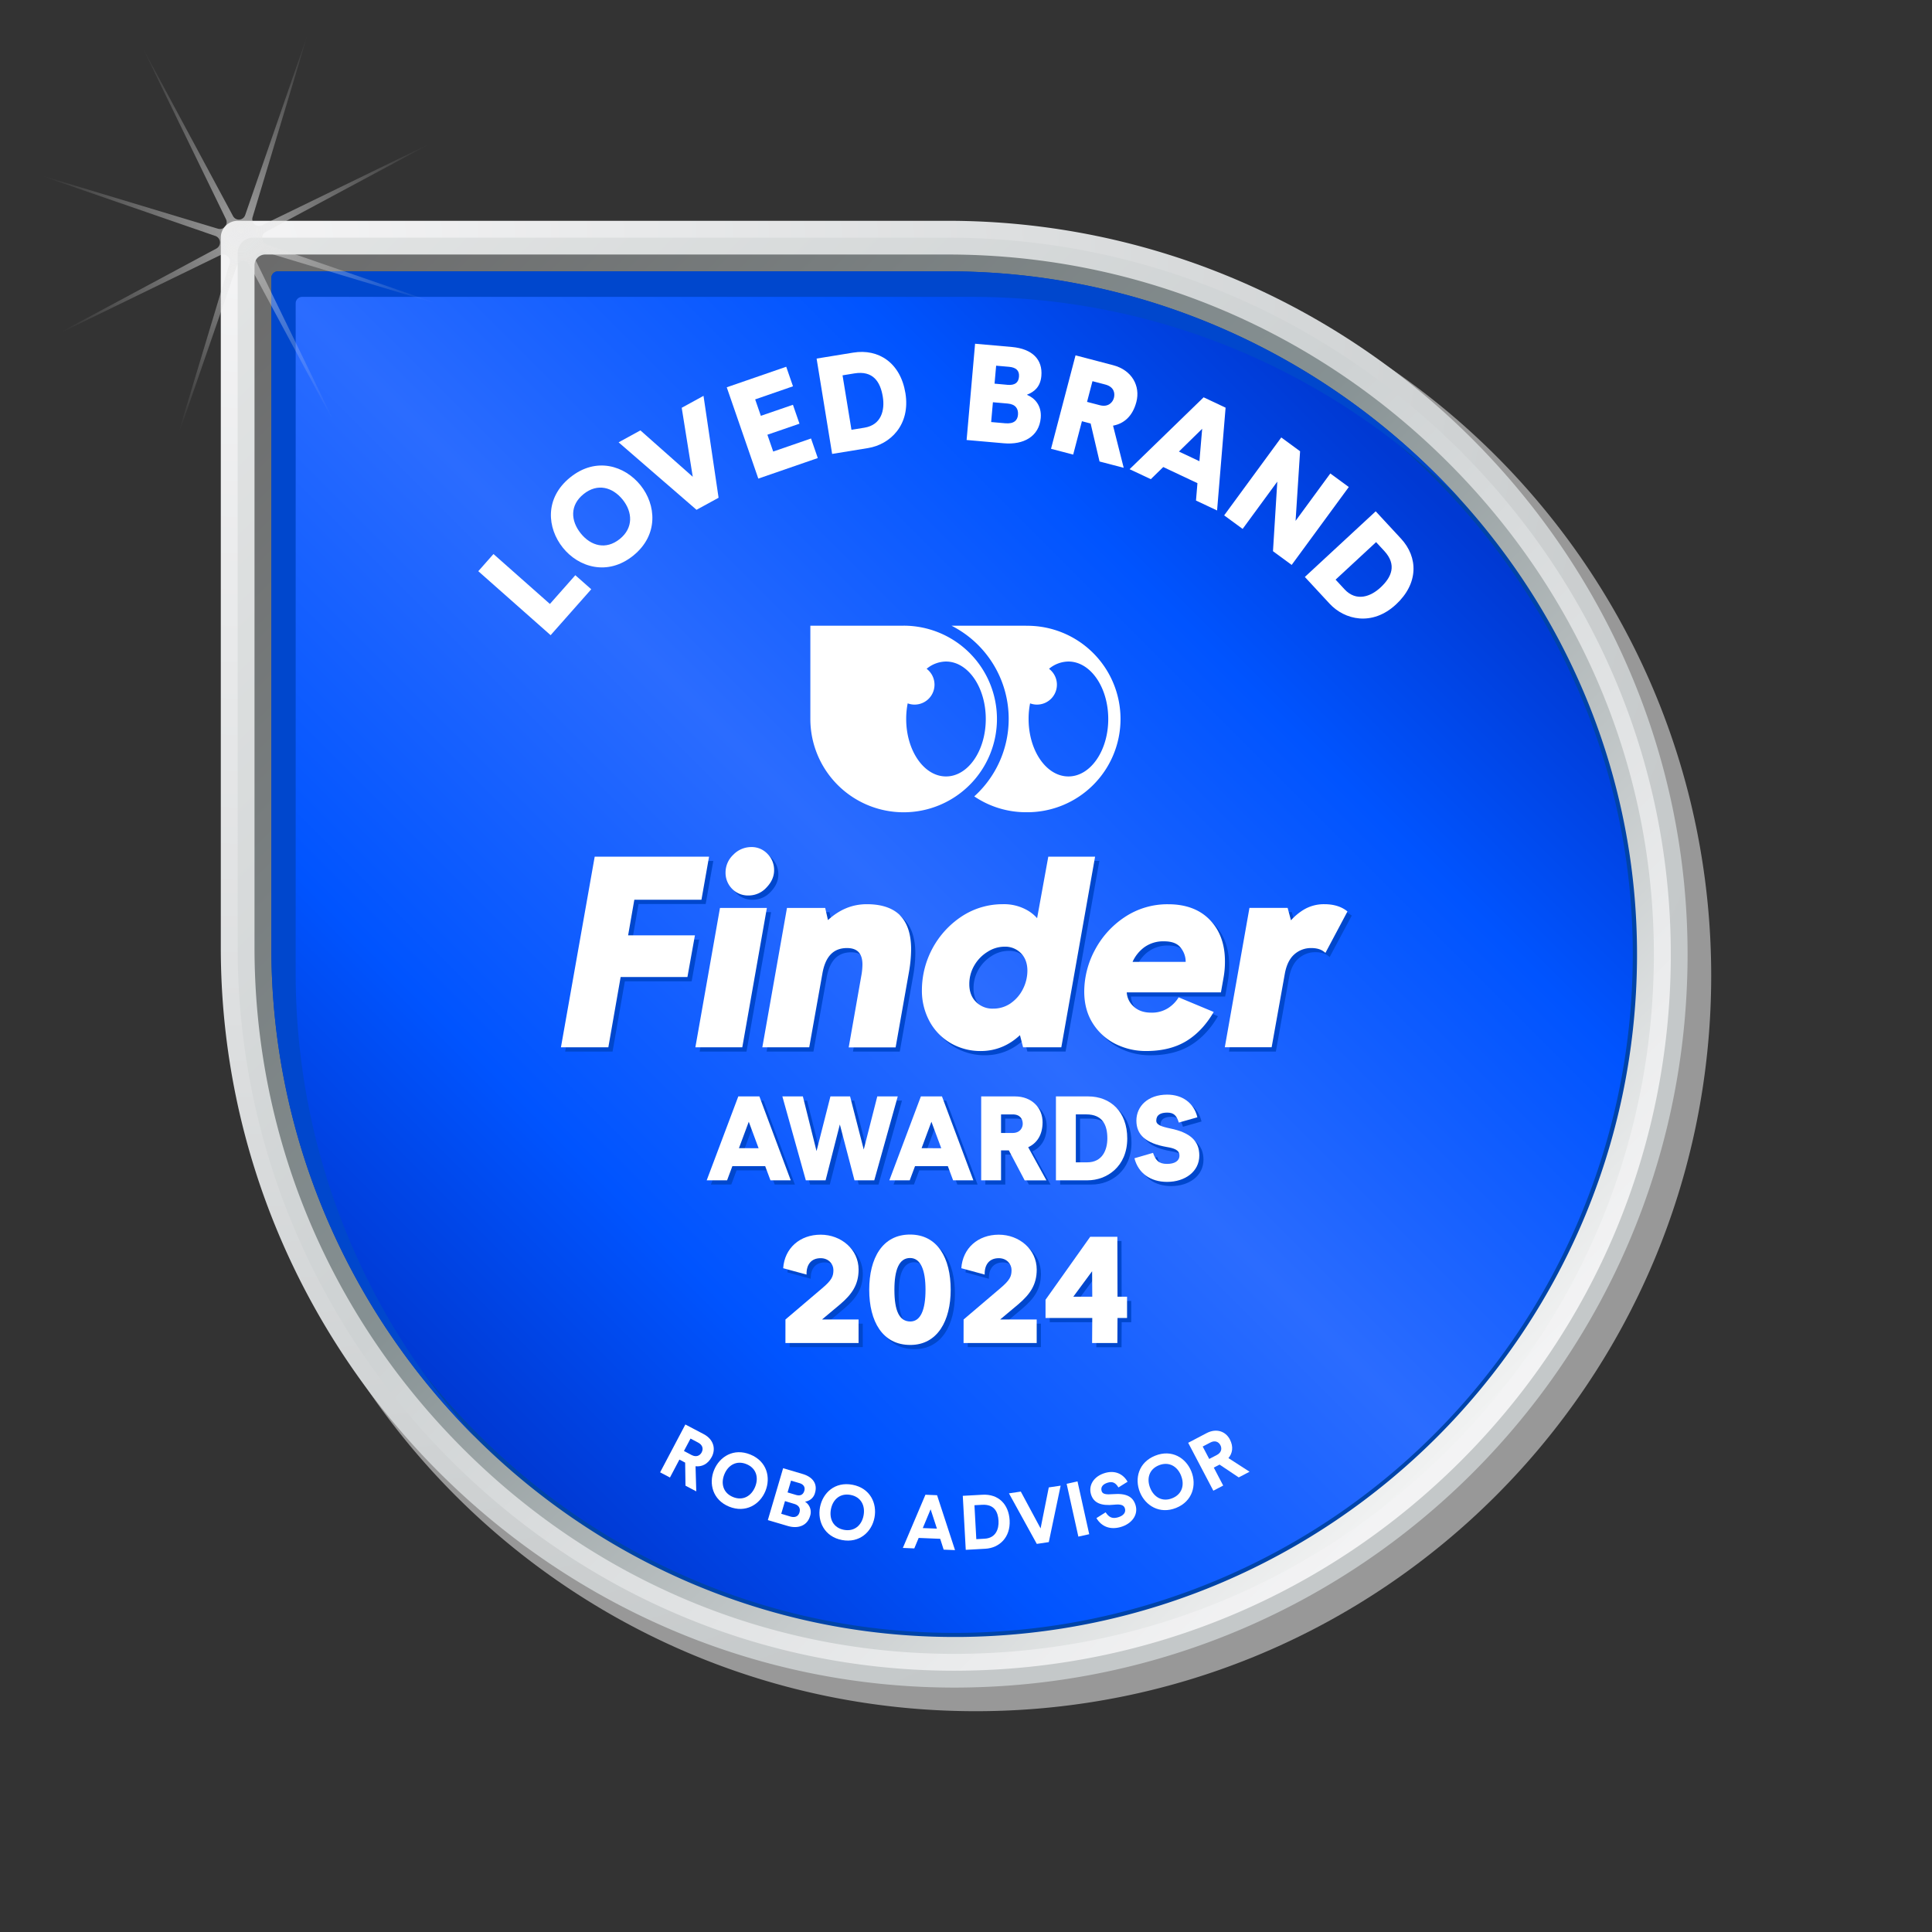 <svg xmlns="http://www.w3.org/2000/svg" xmlns:xlink="http://www.w3.org/1999/xlink" viewBox="0 0 1400 1400"><rect x="0" y="0" width="1400" height="1400" fill="#333333" stroke="none"/><defs><style>.cls-1{isolation:isolate;}.cls-2{fill:#989898;}.cls-3{fill:url(#radial-gradient);}.cls-4{fill:url(#linear-gradient);}.cls-5{fill:url(#linear-gradient-2);}.cls-6{fill:url(#linear-gradient-3);}.cls-7{fill:#0044a9;}.cls-8{fill:#0047cd;}.cls-9{mix-blend-mode:multiply;}.cls-10{fill:#fff;}.cls-11{fill:url(#radial-gradient-2);}</style><radialGradient id="radial-gradient" cx="893.04" cy="893.55" r="379.18" gradientTransform="translate(-2547.69 -2547.69) scale(3.05 3.05)" gradientUnits="userSpaceOnUse"><stop offset="0" stop-color="#f4f4f5"/><stop offset="1" stop-color="#c4c8c9"/></radialGradient><linearGradient id="linear-gradient" x1="168.17" y1="168.18" x2="1064.83" y2="1064.84" gradientUnits="userSpaceOnUse"><stop offset="0" stop-color="#e2e4e4"/><stop offset="0.5" stop-color="#ced2d3"/><stop offset="1" stop-color="#f4f4f5"/></linearGradient><linearGradient id="linear-gradient-2" x1="189.99" y1="189.99" x2="1049.37" y2="1049.37" gradientUnits="userSpaceOnUse"><stop offset="0" stop-color="#6b6b6b"/><stop offset="0.5" stop-color="#869193"/><stop offset="1" stop-color="#f1f2f2"/></linearGradient><linearGradient id="linear-gradient-3" x1="274.09" y1="965.24" x2="959.81" y2="279.53" gradientUnits="userSpaceOnUse"><stop offset="0" stop-color="#0039d3"/><stop offset="0.2" stop-color="#0054ff"/><stop offset="0.5" stop-color="#2b6cff"/><stop offset="0.8" stop-color="#0054ff"/><stop offset="1" stop-color="#0039d3"/></linearGradient><radialGradient id="radial-gradient-2" cx="-50.01" cy="-1723.18" r="95.83" gradientTransform="translate(251.97 2906.6) scale(1.55 1.59)" gradientUnits="userSpaceOnUse"><stop offset="0" stop-color="#e6e6e6" stop-opacity="0.6"/><stop offset="1" stop-color="#e6e6e6" stop-opacity="0"/></radialGradient></defs><g class="cls-1"><g id="Runner-Up-CS"><path class="cls-2" d="M1240,707.06C1240,1001.4,1001.4,1240,707.06,1240S174.12,1001.4,174.12,707.06V186.16a11.89,11.89,0,0,1,12-12h520.9C1001.4,174.12,1240,412.73,1240,707.06Z"/><path class="cls-3" d="M1222.87,695.52c-2.18,290.27-237.08,525.17-527.35,527.35C401,1225.08,160,981.23,160,686.7V172.18A12.18,12.18,0,0,1,172.18,160H686.7C981.23,160,1225.08,401,1222.87,695.52Z"/><path class="cls-4" d="M691.54,1210.67c-138.07,0-268.36-54.87-366.87-154.51-98.31-99.43-152.45-230.64-152.45-369.44V183.38a11.15,11.15,0,0,1,11.16-11.16H686.72c140.68,0,273.14,55.4,373,156,98.38,99.11,152,229.53,151,367.21-1,137.16-55,266.13-152.06,363.16s-226,151-363.16,152.06Z"/><path class="cls-5" d="M691.51,1198.45c-134.78,0-262-53.59-358.16-150.88-96-97.12-148.92-225.27-148.92-360.83V192.25a7.82,7.82,0,0,1,7.82-7.82H686.74c137.39,0,266.76,54.12,364.29,152.38,96.06,96.79,148.41,224.12,147.41,358.52-1,133.94-53.74,259.88-148.49,354.62s-220.68,147.48-354.61,148.49Z"/><path class="cls-6" d="M691.53,1184.7a482.11,482.11,0,0,1-191.7-39.48A495.1,495.1,0,0,1,343,1037.93,500.71,500.71,0,0,1,237.06,879.6,493.43,493.43,0,0,1,198.18,687V201.33a3.15,3.15,0,0,1,3.15-3.15H687A493.44,493.44,0,0,1,881.82,238a500.78,500.78,0,0,1,159.47,108.34,494.45,494.45,0,0,1,105.55,157.32,482.08,482.08,0,0,1,37.85,191.57,492.83,492.83,0,0,1-489.46,489.46Z"/><path class="cls-7" d="M687,199.71a491.73,491.73,0,0,1,194.2,39.7,501.72,501.72,0,0,1,159,108,493,493,0,0,1,105.22,156.83,480.36,480.36,0,0,1,37.73,191,491.31,491.31,0,0,1-487.95,488l-3.67,0a480.68,480.68,0,0,1-191.1-39.36,493.57,493.57,0,0,1-156.38-107A499.35,499.35,0,0,1,238.46,879a492.12,492.12,0,0,1-38.75-192V201.33a1.63,1.63,0,0,1,1.62-1.62H687m0-3.06H201.33a4.69,4.69,0,0,0-4.68,4.68V687c0,273,222.34,499.21,494.89,499.21h3.7c270.25-2,489-220.73,491-491,2.06-274.22-225-498.59-499.2-498.59Z"/><path class="cls-8" d="M214.26,705.5V219.81a4.68,4.68,0,0,1,4.68-4.68H704.63c137.23,0,262.64,56.19,353.44,146.7C966.25,260.56,833.36,196.65,687,196.65H201.33a4.69,4.69,0,0,0-4.68,4.68V687c0,137.61,56.51,263.32,147.45,354.17C263.52,952.14,214.26,834,214.26,705.5Z"/><g class="cls-9"><path class="cls-8" d="M557.54,848.11H533.75l-3.83,10.24H515.16L538,797.56h15.29L576,858.35H561.37Zm-4.77-13-7.13-19.2-7.12,19.2Z"/><path class="cls-8" d="M653.6,797.56l-17,60.79H622.25l-10.6-40.47-10.34,40.47H587l-17-60.79h14.85l9.9,39.6,10.08-39.6H619l9.9,38.47,9.82-38.47Z"/><path class="cls-8" d="M689.9,848.11H666.1l-3.82,10.24H647.51l22.85-60.79h15.28l22.76,60.79H693.72Zm-4.78-13L678,815.88l-7.12,19.2Z"/><path class="cls-8" d="M714,797.56h24.49c12.25,0,20,8.34,20,18.67,0,9.47-4.26,15.29-10.43,18.15l13.21,24H745.56L734.1,836.64h-5.64v21.71H714Zm22.75,26.49c5.56,0,7.38-3.91,7.38-6.69,0-3.21-1.73-6.78-7.29-6.78h-8.42v13.47Z"/><path class="cls-8" d="M768.23,797.56h23.36c16.16,0,28.32,11.11,28.32,30.48,0,20.41-14.86,30.31-28.75,30.31H768.23Zm22.67,47.77c10.94,0,14.59-9,14.59-17.37,0-9.56-3.39-17.38-15.29-17.38h-7.55v34.75Z"/><path class="cls-8" d="M825.11,842.37l13.46-3.91c1.83,5.22,4,8,10.16,8,5.56,0,8.95-2.18,8.95-6.08,0-4.09-4-5.3-9.21-6.17-15.2-2.69-22-8.86-22-19.11,0-10.42,8.34-18.85,22.32-18.85,11,0,19.37,6,21.89,16.42l-13.46,3.82c-1.57-5.12-3.65-7.21-8.43-7.21-4.6,0-7.9,1.57-7.9,5.82,0,3,3.47,4.26,10,5.65,14.67,3,21.19,9.12,21.19,19.63,0,11.63-10.34,19.1-23.37,19.1C836.66,859.48,827.89,853.14,825.11,842.37Z"/></g><path class="cls-10" d="M554.49,845.05h-23.8l-3.82,10.25H512.1L535,794.5h15.28L573,855.3H558.31Zm-4.78-13-7.12-19.19L535.47,832Z"/><path class="cls-10" d="M650.54,794.5l-17,60.8H619.19l-10.6-40.47L598.26,855.3H583.93l-17-60.8h14.86l9.9,39.61,10.07-39.61H616l9.9,38.48,9.81-38.48Z"/><path class="cls-10" d="M686.84,845.05H663.05l-3.83,10.25H644.46l22.84-60.8h15.29l22.75,60.8H690.66Zm-4.77-13-7.13-19.19L667.82,832Z"/><path class="cls-10" d="M711,794.5h24.49c12.25,0,20,8.34,20,18.68,0,9.46-4.25,15.28-10.42,18.15l13.2,24H742.51l-11.46-21.71H725.4V855.3H711ZM733.74,821c5.56,0,7.38-3.91,7.38-6.68,0-3.22-1.74-6.78-7.29-6.78H725.4V821Z"/><path class="cls-10" d="M765.17,794.5h23.37c16.15,0,28.31,11.12,28.31,30.49,0,20.41-14.85,30.31-28.75,30.31H765.17Zm22.67,47.77c10.95,0,14.59-8.94,14.59-17.37,0-9.55-3.38-17.37-15.28-17.37h-7.56v34.74Z"/><path class="cls-10" d="M822.06,839.32l13.46-3.91c1.82,5.21,4,8,10.16,8,5.56,0,9-2.17,9-6.08,0-4.08-4-5.3-9.21-6.17-15.2-2.69-22-8.85-22-19.1,0-10.42,8.33-18.85,22.32-18.85,11,0,19.36,6,21.88,16.42l-13.46,3.82c-1.56-5.13-3.65-7.21-8.42-7.21-4.61,0-7.91,1.56-7.91,5.82,0,3,3.48,4.25,10,5.64,14.68,3,21.19,9.12,21.19,19.63,0,11.64-10.33,19.11-23.36,19.11C833.61,856.43,824.83,850.09,822.06,839.32Z"/><g class="cls-9"><path class="cls-8" d="M434,623.85,409.53,762h34.35l8.91-50.91h48.4l5.43-30.21h-48.4l4.49-25.8h48.65l5.51-31.19Z"/><path class="cls-8" d="M545.46,652a17.51,17.51,0,0,0,13-5.75c3.69-3.81,5.55-8,5.55-12.56a16.46,16.46,0,0,0-4.74-11.79,15.7,15.7,0,0,0-11.83-5,18.09,18.09,0,0,0-13,5.55,17.62,17.62,0,0,0-5.63,13,16.37,16.37,0,0,0,4.74,11.71A16.12,16.12,0,0,0,545.46,652Z"/><path class="cls-8" d="M524.77,661,507,762h33.94l17.82-101Z"/><path class="cls-8" d="M655.27,666.34c-5.35-5.35-13.45-8.07-24.06-8.07s-19.76,3.85-28.19,11.51L601.08,661H573.37L555.51,762h33.94l9.48-53.14c2.15-12.63,8-18.79,17.86-18.79,7.58,0,11.22,3.93,11.22,12a46.6,46.6,0,0,1-.57,6.64L618.09,762H652l9.68-54.68A100.62,100.62,0,0,0,663.29,691c0-11-2.71-19.28-8.06-24.62Z"/><path class="cls-8" d="M762.69,623.85l-8.1,44.55a28.34,28.34,0,0,0-8.19-6.32,33.75,33.75,0,0,0-16.52-3.8,53.82,53.82,0,0,0-29.73,8.7,64.21,64.21,0,0,0-29,53.35,46.55,46.55,0,0,0,5.75,23.25,40.62,40.62,0,0,0,15.55,15.63,42.86,42.86,0,0,0,21.31,5.47c10.69,0,20.25-3.89,28.43-11.5l2.27,8.78h27.7l24.47-138.11h-33.9ZM735.47,730a22.09,22.09,0,0,1-12.76,3.89A16.72,16.72,0,0,1,710.32,729c-3.24-3.2-4.86-7.54-4.86-12.8a26.51,26.51,0,0,1,3.64-13.69,28,28,0,0,1,9.6-9.85,22.84,22.84,0,0,1,12.19-3.64,16,16,0,0,1,12,4.74c3.12,3.16,4.66,7.45,4.66,12.72a29.41,29.41,0,0,1-3.2,13.16A27.26,27.26,0,0,1,735.43,730Z"/><path class="cls-8" d="M857.13,725.75l-.4.69a24.4,24.4,0,0,1-7.17,7.09,21.74,21.74,0,0,1-12.36,3.32c-5.26,0-9.56-1.5-12.71-4.49a14.69,14.69,0,0,1-4.94-10.21h68.24l1.91-10.73a64.18,64.18,0,0,0,1-11.87c0-12.27-3.64-22.32-10.9-29.85s-17.37-11.38-30.17-11.38a55.66,55.66,0,0,0-31.55,9.31,64.78,64.78,0,0,0-21.63,23.9,64,64,0,0,0-7.7,30c0,8.71,2,16.41,6.08,22.89a41,41,0,0,0,16.32,15,48.83,48.83,0,0,0,22.52,5.27c11.83,0,21.87-2.59,29.89-7.74,7.62-4.86,13.94-11.82,19-20.57Zm-25.35-35.92a23.32,23.32,0,0,1,14.74-4.66c5.83,0,9.8,1.58,12.11,4.66a16.06,16.06,0,0,1,3.6,9.68V700H823.76a26.67,26.67,0,0,1,8.06-10.24Z"/><path class="cls-8" d="M978.73,662.93c-4.17-3.12-9.56-4.66-16-4.66a28.42,28.42,0,0,0-14.9,3.93,40.54,40.54,0,0,0-9.32,7.74l-2.43-9H908.46L890.59,762h33.95L934,708.82c1.14-6.36,3.45-11.14,6.89-14.17A18,18,0,0,1,953.25,690c3.89,0,7,.89,9.28,2.71l1,.77,16-30-.69-.53Z"/></g><path class="cls-10" d="M430.94,620.79,406.48,758.91h34.35L449.74,708h48.4l5.43-30.22H455.16l4.5-25.8H508.3l5.51-31.19Z"/><path class="cls-10" d="M542.4,648.9a17.44,17.44,0,0,0,13-5.75c3.69-3.81,5.55-8,5.55-12.56a16.45,16.45,0,0,0-4.74-11.78,15.66,15.66,0,0,0-11.82-5,18.07,18.07,0,0,0-13,5.55,17.61,17.61,0,0,0-5.63,13,16.4,16.4,0,0,0,4.73,11.7A16.12,16.12,0,0,0,542.4,648.9Z"/><path class="cls-10" d="M521.72,657.93l-17.83,101h34l17.82-101Z"/><path class="cls-10" d="M652.22,663.28c-5.35-5.35-13.45-8.06-24.06-8.06s-19.77,3.85-28.19,11.5l-2-8.79h-27.7l-17.86,101H586.4l9.48-53.14c2.14-12.64,8-18.79,17.86-18.79,7.57,0,11.22,3.92,11.22,12a48.12,48.12,0,0,1-.57,6.65L615,759h34l9.68-54.68A100.82,100.82,0,0,0,660.24,688c0-11-2.72-19.28-8.06-24.63Z"/><path class="cls-10" d="M759.63,620.79l-8.1,44.56a28.11,28.11,0,0,0-8.18-6.32,33.82,33.82,0,0,0-16.53-3.81,53.82,53.82,0,0,0-29.72,8.71,64.19,64.19,0,0,0-29.05,53.34,46.53,46.53,0,0,0,5.76,23.25,40.58,40.58,0,0,0,15.55,15.64,42.94,42.94,0,0,0,21.3,5.46c10.7,0,20.26-3.88,28.44-11.5l2.27,8.79h27.7l24.47-138.12H759.63ZM732.41,727a22,22,0,0,1-12.75,3.89,16.73,16.73,0,0,1-12.4-4.86c-3.24-3.2-4.86-7.53-4.86-12.8a26.55,26.55,0,0,1,3.65-13.69,28,28,0,0,1,9.6-9.84A22.82,22.82,0,0,1,727.84,686a16,16,0,0,1,12,4.74c3.11,3.16,4.65,7.46,4.65,12.72a29.45,29.45,0,0,1-3.2,13.17A27.07,27.07,0,0,1,732.37,727Z"/><path class="cls-10" d="M854.08,722.7l-.41.69a24.4,24.4,0,0,1-7.17,7.09,21.8,21.8,0,0,1-12.35,3.32c-5.26,0-9.56-1.5-12.72-4.5a14.67,14.67,0,0,1-4.94-10.2h68.25l1.9-10.74a64,64,0,0,0,1-11.87c0-12.27-3.64-22.31-10.89-29.85s-17.38-11.38-30.17-11.38A55.64,55.64,0,0,0,815,664.58a64.85,64.85,0,0,0-21.63,23.89,64.07,64.07,0,0,0-7.69,30c0,8.71,2,16.4,6.07,22.88a41.11,41.11,0,0,0,16.33,15,49,49,0,0,0,22.52,5.26c11.82,0,21.87-2.59,29.89-7.73,7.61-4.86,13.93-11.83,19-20.58Zm-25.36-35.93a23.38,23.38,0,0,1,14.75-4.65c5.83,0,9.8,1.58,12.11,4.65a16.12,16.12,0,0,1,3.6,9.68V697H820.7a26.89,26.89,0,0,1,8.06-10.25Z"/><path class="cls-10" d="M975.67,659.88c-4.17-3.12-9.56-4.66-15.95-4.66a28.46,28.46,0,0,0-14.91,3.93,41,41,0,0,0-9.32,7.74l-2.42-9H905.4l-17.86,101h33.94L931,705.77c1.13-6.36,3.44-11.14,6.89-14.18A18,18,0,0,1,950.2,687c3.89,0,7,.89,9.27,2.71l1,.77,15.95-30-.68-.53Z"/><path class="cls-10" d="M654.82,453.43H587.21V521a67.61,67.61,0,1,0,67.61-67.61Zm30.7,109.21c-15.95,0-28.86-18.68-28.86-41.65a57.41,57.41,0,0,1,1.09-11.31,14.32,14.32,0,0,0,4.89.9,14.44,14.44,0,0,0,8.83-25.94,22.34,22.34,0,0,1,14-5.27v0c16,0,28.86,18.65,28.86,41.65S701.47,562.64,685.52,562.64Z"/><path class="cls-10" d="M743.54,453.43h-54a75.71,75.71,0,0,1,16.45,123.66,66.78,66.78,0,0,0,37.6,11.48v0a67.56,67.56,0,1,0,0-135.11Zm30.68,109.21c-16,0-28.86-18.68-28.86-41.65a56.66,56.66,0,0,1,1.09-11.31,14.28,14.28,0,0,0,4.89.9,14.44,14.44,0,0,0,8.83-25.94,22.28,22.28,0,0,1,14.05-5.27v0c15.95,0,28.86,18.65,28.86,41.65S790.17,562.64,774.22,562.64Z"/><g class="cls-9"><path class="cls-8" d="M572.23,959.21l26.5-22.54c7.14-6,8.24-8.8,8.24-13.31,0-4.29-3.41-8.57-9.23-8.57-7,0-10.45,4.83-10.23,11.87L570.58,922c1-14.51,12.09-24.3,27.16-24.3,14.84,0,27.49,10.67,27.49,25.29,0,11-4.84,17.93-13.53,25.29l-13,10.89h26.5v17h-53Z"/><path class="cls-8" d="M632.92,937.66c0-22.87,9.57-40,29.58-40s29.47,17.16,29.47,40c0,22.43-9.57,40-29.25,40C642.6,977.68,632.92,960.64,632.92,937.66Zm40.79,0c0-14.3-3.52-23-11.21-23-8,0-11.33,8.68-11.33,23,0,15,3.41,23,11.55,23C670.19,960.64,673.71,952.17,673.71,937.66Z"/><path class="cls-8" d="M701.31,959.21l26.5-22.54c7.15-6,8.25-8.8,8.25-13.31,0-4.29-3.41-8.57-9.24-8.57-7,0-10.45,4.83-10.23,11.87L699.66,922c1-14.51,12.1-24.3,27.16-24.3,14.84,0,27.49,10.67,27.49,25.29,0,11-4.84,17.93-13.53,25.29l-13,10.89h26.5v17h-53Z"/><path class="cls-8" d="M794.55,958.11H760.68v-13.2L793,899.28h19.68l.11,43.43h6.93v15.4H812.8l-.11,18.14H794.44Zm0-15.4-.11-18.47L780.8,942.71Z"/></g><path class="cls-10" d="M569.17,956.15l26.5-22.54c7.15-6,8.25-8.79,8.25-13.3,0-4.29-3.41-8.58-9.24-8.58-7,0-10.44,4.84-10.22,11.88L567.52,919c1-14.52,12.1-24.3,27.16-24.3,14.85,0,27.49,10.66,27.49,25.29,0,11-4.84,17.92-13.52,25.29l-13,10.88h26.5V973.2h-53Z"/><path class="cls-10" d="M629.87,934.6c0-22.87,9.56-40,29.57-40s29.47,17.15,29.47,40c0,22.43-9.56,40-29.25,40C639.54,974.63,629.87,957.58,629.87,934.6Zm40.79,0c0-14.29-3.52-23-11.22-23-8,0-11.32,8.69-11.32,23,0,15,3.41,23,11.54,23C667.14,957.58,670.66,949.12,670.66,934.6Z"/><path class="cls-10" d="M698.26,956.15l26.49-22.54c7.15-6,8.25-8.79,8.25-13.3,0-4.29-3.41-8.58-9.24-8.58-7,0-10.44,4.84-10.22,11.88L696.61,919c1-14.52,12.09-24.3,27.15-24.3,14.85,0,27.49,10.66,27.49,25.29,0,11-4.83,17.92-13.52,25.29l-13,10.88h26.5V973.2h-53Z"/><path class="cls-10" d="M791.5,955.05H757.63V941.86L790,896.23h19.68l.11,43.43h6.92v15.39h-6.92l-.11,18.15H791.38Zm0-15.39-.12-18.47-13.63,18.47Z"/><g id="Category"><path class="cls-10" d="M496.64,1032.24l13.32,7c7.13,3.76,8.89,10.64,5.83,16.44-2.9,5.49-7.39,7.3-11.77,6.83l.53,18.2-7.82-4.13-.24-16.71-4.16-2.2-6.85,13-7.13-3.76Zm4.48,22.11c3.42,1.8,6.07.48,7.33-1.89,1.33-2.53.79-5.35-2.58-7.12l-5.49-2.9-4.76,9Z"/><path class="cls-10" d="M517.43,1065.29c4-9.8,14.28-16.18,26.31-11.28s14.91,16.67,10.91,26.47-14.38,16.14-26.31,11.28S513.45,1075,517.43,1065.29Zm29.76,12.14c2.75-6.74.82-13.57-6.29-16.47s-13.26.64-16,7.38-.82,13.57,6.29,16.47S544.44,1084.17,547.19,1077.43Z"/><path class="cls-10" d="M567.48,1063.92l14.07,4.16c8,2.36,10.83,7.63,9.05,13.65a8.51,8.51,0,0,1-7.15,6.41l0,.11a8.85,8.85,0,0,1,3.54,10.38c-2,6.88-8.56,9.39-16.18,7.14l-14.4-4.25Zm5.19,35c3.81,1.13,5.9-.42,6.65-2.94.79-2.69-.13-5.12-3.89-6.23l-6.6-2-2.72,9.19Zm4.1-15.66c3.27,1,5.27-.26,6.06-2.94s-.54-4.72-3.54-5.6l-6.07-1.8-2.52,8.54Z"/><path class="cls-10" d="M594.2,1092.17c2-10.39,10.79-18.69,23.56-16.26s17.91,13.38,15.93,23.78-10.9,18.67-23.55,16.27S592.23,1102.52,594.2,1092.17Zm31.57,6c1.36-7.15-1.88-13.47-9.42-14.9s-12.87,3.25-14.23,10.4,1.88,13.47,9.42,14.9S624.41,1105.33,625.77,1098.18Z"/><path class="cls-10" d="M681.31,1115.09l-15.61-.65-3.17,7.6-8.29-.35,16.36-38.55,8.44.35,13,39.78-8.23-.34Zm-2.38-7.39-4.57-14-5.67,13.6Z"/><path class="cls-10" d="M697.67,1083.93l14.31-.79c11.57-.63,19,6.92,19.64,18.55.68,12.3-7.42,20-17.54,20.59l-14.26.79ZM713.51,1115c8-.44,10.39-6.91,10.06-12.94-.36-6.54-3.08-12.12-11.92-11.63l-5.53.31,1.35,24.6Z"/><path class="cls-10" d="M768.58,1076.56,760,1117.47l-8.7,1.3-20.18-36.63,8.59-1.28,14.34,26.68,5.93-29.7Z"/><path class="cls-10" d="M772.93,1075.22l7.87-1.75,8.49,38.27-7.87,1.75Z"/><path class="cls-10" d="M794.51,1100.08l6.66-4.2c2.27,3.42,4.62,4.89,8.93,3.65,3.82-1.11,5.94-3.42,5.07-6.43-.73-2.53-3.09-3.24-7.85-2.74-9.45,1-14.94-1.27-16.79-7.67s2-12.94,10.25-15.33c6.88-2,12.87.36,16.3,6.36l-6.62,4.13c-2-3.27-4.11-4.52-7.66-3.49-3.38,1-5.41,3-4.53,6.09.7,2.42,3.44,2.62,8.3,2.26,9.4-.74,14.46,1.64,16.35,8.15,2,7-2.89,13.37-10.8,15.66C804.64,1108.69,798.27,1106.39,794.51,1100.08Z"/><path class="cls-10" d="M826,1081.25c-3.94-9.82-1-21.56,11.07-26.4s22.31,1.61,26.25,11.44.88,21.6-11.07,26.4S829.92,1091,826,1081.25Zm29.83-12c-2.7-6.76-8.84-10.33-16-7.48s-9.09,9.68-6.38,16.44,8.84,10.33,16,7.47S858.54,1076,855.83,1069.29Z"/><path class="cls-10" d="M861,1045.5l13.34-7c7.14-3.74,13.8-1.28,16.84,4.52,2.89,5.51,1.82,10.24-1,13.57l15.29,9.88-7.84,4.11-13.9-9.28-4.17,2.18,6.81,13-7.14,3.74Zm20.75,8.85c3.43-1.79,3.85-4.73,2.6-7.11-1.33-2.53-4-3.68-7.33-1.91l-5.5,2.88,4.73,9Z"/></g><path class="cls-10" d="M346.59,413.91l11-12.44,40.89,36.18,18.42-20.83L428.44,427,399,460.28Z"/><path class="cls-10" d="M407.9,396.92c-11.41-14.18-13.47-35.88,5.31-51s39.53-8.45,50.94,5.73c11.28,14,13.31,36-5.31,51S419.18,411,407.9,396.92Zm43.32-34.85C443.88,353,433,349.93,422.92,358s-9.42,19.39-2.09,28.51,18.24,12.15,28.29,4.06C459,382.62,458.49,371.11,451.22,362.07Z"/><path class="cls-10" d="M509.79,286.85l10.92,73.84-16,8.74-56.44-48.9,15.79-8.65L502,345.5l-8-50Z"/><path class="cls-10" d="M526.63,280.65l43.1-14.89,4.9,14.17-27.41,9.48,4.12,11.91,23.25-8,4.74,13.7-23.25,8,4.21,12.19,27.41-9.47,4.9,14.18-43.1,14.89Z"/><path class="cls-10" d="M591.74,259.84l26.55-4.32c18.36-3,34.23,7.39,37.82,29.4,3.77,23.19-11.27,37.19-27.06,39.76L603,328.93Zm34.6,50.09c12.44-2,14.93-12.87,13.37-22.44-1.77-10.86-7.07-19.11-20.59-16.91l-8.58,1.4L617,311.45Z"/><path class="cls-10" d="M706.58,249.08l26.59,2.35c15.14,1.34,22.47,9.31,21.44,21-.7,8-5.24,11.58-10.33,13.54l0,.2c5.14,2.06,10.7,7.37,9.87,16.73-1.18,13.35-12.37,19.59-26.71,18.32l-27-2.38Zm21.81,57.64c6.48.57,8.93-2.22,9.28-6.11.37-4.28-1.64-7.67-7.41-8.18l-10.76-.95-1.27,14.35Zm1.66-27.86c5.38.48,8-1.6,8.35-5.89.39-4.48-2.22-6.72-7.2-7.16l-9.36-.82L720.69,278Z"/><path class="cls-10" d="M779.37,257.5l27.28,7.14c13.64,3.57,19.82,15.11,16.81,26.62-2.76,10.55-9.2,15.79-16.9,17.18L814.28,339l-17.51-4.58-6.45-27.53L784,305.24l-6.33,24.18-16.06-4.2ZM797,293.64c6.2,1.62,9.37-2.2,10.18-5.3.93-3.57,0-8-6.16-9.67l-9.38-2.45-3.92,15Z"/><path class="cls-10" d="M867.71,350.12l-24.78-11.69-9,8.79L818.54,340l53.65-52.09,15.92,7.51-6.17,74.49-15.28-7.21Zm1.43-15.91,2-23.49-16.84,16.49Z"/><path class="cls-10" d="M928.46,317l13.63,10-3.26,50.43L964,343.09l13.39,9.82L936,409.36l-13.55-9.94L925.58,349l-25.12,34.27-13.39-9.81Z"/><path class="cls-10" d="M996.89,370.52l18.28,19.74c12.64,13.64,12.76,32.61-3.6,47.76-17.24,16-37.23,11.17-48.1-.57l-17.93-19.37ZM974.27,427c8.57,9.24,19,5.33,26.09-1.27,8.07-7.47,12-16.45,2.72-26.5l-5.91-6.38-29.35,27.18Z"/><path class="cls-11" d="M223.21,24.09,183.07,157.26a4.91,4.91,0,0,0,6.72,6l125.27-60.91L192.63,168.05a5,5,0,0,0,.7,9.14l131.36,45.42L191.38,182.42a4.94,4.94,0,0,0-5.71,7l60.78,125L180.54,191.67a4.8,4.8,0,0,0-8.83.74L126.18,324.09l40.14-133.17a4.9,4.9,0,0,0-6.72-6L34.32,245.85l122.43-65.72a5,5,0,0,0-.7-9.14L24.69,125.58,158,165.76a4.94,4.94,0,0,0,5.72-7l-60.79-125,65.92,122.8a4.81,4.81,0,0,0,8.83-.74Z"/></g></g></svg>